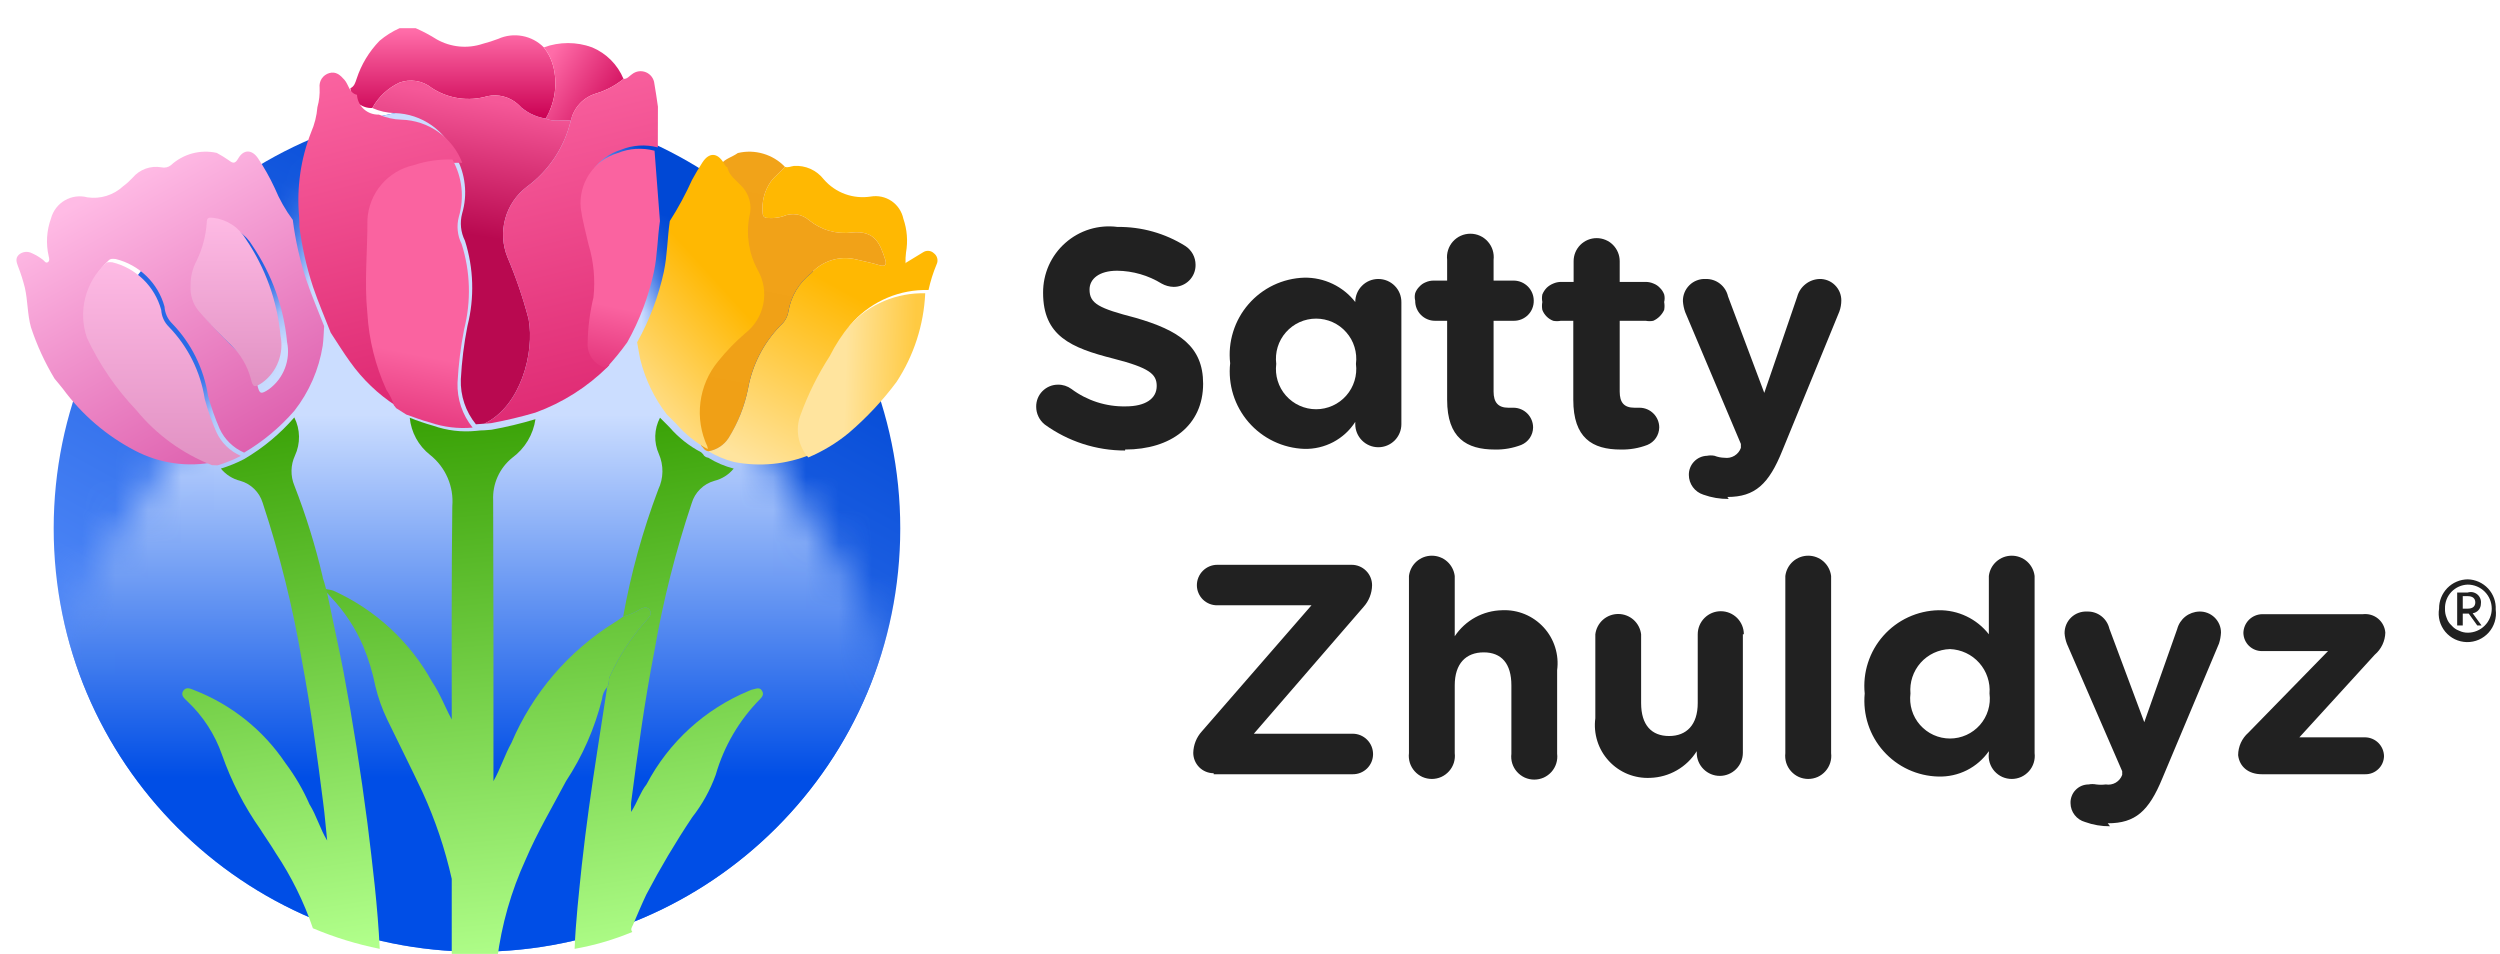 <svg width="76" height="29" viewBox="0 0 76 29" fill="none" xmlns="http://www.w3.org/2000/svg">
<path d="M14.5 28.934C21.607 28.934 27.368 23.173 27.368 16.066C27.368 8.959 21.607 3.197 14.5 3.197C7.393 3.197 1.632 8.959 1.632 16.066C1.632 23.173 7.393 28.934 14.5 28.934Z" fill="url(#paint0_linear_4883_14538)"/>
<mask id="mask0_4883_14538" style="mask-type:alpha" maskUnits="userSpaceOnUse" x="1" y="-7" width="27" height="45">
<path fill-rule="evenodd" clip-rule="evenodd" d="M6.981 -7C7.26 -6.864 7.542 -6.734 7.824 -6.603C8.45 -6.314 9.076 -6.024 9.667 -5.676C9.844 -5.572 10.021 -5.468 10.198 -5.364C11.567 -4.595 12.891 -3.751 14.166 -2.836C14.196 -2.813 14.227 -2.79 14.257 -2.767C14.287 -2.79 14.318 -2.813 14.348 -2.836C15.623 -3.751 16.947 -4.595 18.316 -5.364C18.493 -5.468 18.67 -5.572 18.847 -5.676C19.438 -6.024 20.064 -6.313 20.69 -6.603C20.972 -6.734 21.254 -6.864 21.533 -7H22.234C23.473 -6.274 23.398 -5.421 22.7 -4.533C22.091 -3.759 21.503 -2.967 20.915 -2.176C20.583 -1.729 20.25 -1.283 19.916 -0.839C19.146 0.127 18.626 1.267 18.401 2.481C18.175 3.695 18.252 4.946 18.624 6.123C19.235 7.962 20.162 9.68 21.363 11.201C21.756 11.751 22.159 12.295 22.562 12.84C23.493 14.098 24.423 15.357 25.247 16.681C26.533 18.59 27.263 20.817 27.358 23.116C27.452 25.415 26.906 27.695 25.781 29.702C23.645 33.807 20.068 36.194 15.764 37.616C15.518 37.692 15.254 37.688 15.01 37.604C14.766 37.52 14.556 37.361 14.409 37.149C14.351 37.074 14.3 36.993 14.257 36.909C14.213 36.993 14.162 37.074 14.105 37.149C13.958 37.361 13.748 37.52 13.504 37.604C13.26 37.688 12.996 37.692 12.75 37.616C8.446 36.194 4.869 33.807 2.733 29.702C1.608 27.695 1.062 25.415 1.156 23.116C1.251 20.817 1.981 18.59 3.266 16.681C4.091 15.357 5.021 14.098 5.952 12.84C6.355 12.295 6.757 11.751 7.151 11.201C8.352 9.68 9.279 7.962 9.89 6.123C10.262 4.946 10.339 3.695 10.114 2.481C9.888 1.267 9.368 0.127 8.598 -0.839C8.263 -1.283 7.929 -1.728 7.599 -2.176C7.011 -2.967 6.423 -3.759 5.814 -4.534C5.116 -5.421 5.041 -6.274 6.28 -7H6.981Z" fill="url(#paint1_linear_4883_14538)"/>
</mask>
<g mask="url(#mask0_4883_14538)">
<path d="M14.5 3.197H14.5C7.393 3.197 1.632 8.959 1.632 16.066V16.066C1.632 23.173 7.393 28.934 14.5 28.934H14.5C21.607 28.934 27.368 23.173 27.368 16.066V16.066C27.368 8.959 21.607 3.197 14.5 3.197Z" fill="url(#paint2_linear_4883_14538)"/>
</g>
<path d="M10.652 2.682C10.773 2.626 10.801 2.512 10.84 2.399C10.981 1.964 11.22 1.568 11.538 1.24C11.721 1.085 11.925 0.956 12.145 0.858H12.639C12.86 0.955 13.074 1.068 13.277 1.197C13.488 1.316 13.722 1.39 13.963 1.413C14.204 1.436 14.447 1.408 14.677 1.331C14.835 1.29 14.991 1.24 15.144 1.182C15.374 1.078 15.631 1.047 15.879 1.094C16.127 1.14 16.356 1.261 16.533 1.441C16.663 1.605 16.759 1.793 16.814 1.995C16.885 2.265 16.902 2.546 16.863 2.822C16.825 3.098 16.731 3.364 16.589 3.604C16.264 3.555 15.964 3.399 15.737 3.161C15.613 3.053 15.466 2.975 15.308 2.934C15.149 2.893 14.983 2.889 14.822 2.923C14.538 3.007 14.239 3.029 13.945 2.986C13.652 2.942 13.372 2.836 13.124 2.673C12.988 2.564 12.826 2.491 12.653 2.463C12.481 2.435 12.304 2.452 12.14 2.513C11.792 2.677 11.504 2.946 11.318 3.284C11.15 3.291 10.987 3.231 10.862 3.119C10.738 3.006 10.662 2.85 10.652 2.682Z" fill="url(#paint3_linear_4883_14538)"/>
<path d="M6.543 14.041C5.714 14.213 4.851 14.092 4.102 13.698C3.24 13.249 2.493 12.608 1.917 11.826C1.834 11.719 1.745 11.617 1.659 11.512C1.363 11.02 1.122 10.497 0.942 9.952C0.831 9.556 0.846 9.144 0.756 8.747C0.701 8.527 0.632 8.311 0.55 8.101C0.503 7.975 0.459 7.859 0.568 7.748C0.622 7.699 0.691 7.668 0.764 7.659C0.837 7.651 0.911 7.665 0.976 7.7C1.091 7.752 1.201 7.817 1.301 7.895C1.351 7.927 1.385 8.016 1.456 7.97C1.514 7.933 1.497 7.851 1.481 7.792C1.392 7.41 1.416 7.009 1.551 6.639C1.613 6.408 1.764 6.21 1.972 6.09C2.179 5.97 2.426 5.937 2.657 5.999C2.852 6.028 3.05 6.013 3.238 5.954C3.425 5.896 3.598 5.796 3.742 5.663C3.845 5.587 3.94 5.501 4.027 5.408C4.133 5.281 4.27 5.185 4.425 5.128C4.579 5.072 4.747 5.058 4.909 5.087C4.958 5.098 5.009 5.098 5.058 5.088C5.107 5.077 5.154 5.055 5.193 5.024C5.378 4.854 5.602 4.73 5.845 4.664C6.088 4.599 6.344 4.593 6.589 4.648C6.716 4.716 6.838 4.791 6.956 4.873C7.083 4.972 7.148 4.98 7.241 4.819C7.405 4.535 7.657 4.538 7.843 4.811C8.035 5.099 8.205 5.402 8.351 5.716C8.494 6.06 8.679 6.386 8.901 6.686C8.98 7.308 9.119 7.921 9.314 8.517C9.475 8.989 9.673 9.449 9.854 9.914C9.84 10.114 9.837 10.315 9.81 10.512C9.695 11.234 9.398 11.914 8.948 12.489C8.511 12.992 7.996 13.422 7.421 13.76C7.092 13.617 6.826 13.358 6.676 13.031C6.534 12.706 6.416 12.37 6.324 12.027C6.195 11.202 5.814 10.436 5.234 9.836C5.095 9.699 5.012 9.516 5.001 9.321C4.905 8.97 4.716 8.65 4.455 8.396C4.194 8.141 3.87 7.961 3.516 7.874C3.43 7.87 3.363 7.852 3.296 7.922C2.997 8.204 2.786 8.566 2.688 8.966C2.59 9.365 2.609 9.784 2.743 10.173C3.123 10.982 3.631 11.725 4.247 12.373C4.857 13.116 5.647 13.69 6.543 14.041ZM5.994 8.876C5.972 9.155 6.058 9.432 6.235 9.649C6.556 10.023 6.896 10.38 7.254 10.719C7.525 10.992 7.721 11.33 7.822 11.701C7.888 11.982 7.928 11.998 8.177 11.831C8.396 11.67 8.564 11.45 8.661 11.196C8.759 10.943 8.782 10.667 8.727 10.4C8.629 9.352 8.268 8.346 7.677 7.474C7.574 7.297 7.43 7.145 7.258 7.032C7.087 6.919 6.891 6.847 6.687 6.822C6.539 6.806 6.489 6.814 6.485 6.968C6.458 7.369 6.354 7.761 6.179 8.122C6.054 8.353 5.99 8.613 5.994 8.876Z" fill="url(#paint4_linear_4883_14538)"/>
<g filter="url(#filter0_i_4883_14538)">
<path d="M19.682 18.622C19.216 19.136 18.832 19.719 18.544 20.35C18.484 20.463 18.536 20.585 18.457 20.689C18.367 20.791 18.313 20.919 18.301 21.054C18.079 21.941 17.71 22.783 17.207 23.547C16.79 24.337 16.33 25.11 15.982 25.926C15.54 26.889 15.247 27.914 15.114 28.966C14.654 28.998 14.192 28.995 13.733 28.957V26.517C13.53 25.611 13.233 24.729 12.847 23.885C12.5 23.147 12.126 22.409 11.77 21.671C11.617 21.351 11.497 21.016 11.414 20.672C11.33 20.249 11.205 19.836 11.04 19.439C10.805 18.893 10.476 18.393 10.068 17.962L9.825 17.693C9.851 17.701 10.094 17.736 10.129 17.754C11.404 18.328 12.458 19.3 13.134 20.524C13.377 20.88 13.524 21.288 13.733 21.671C13.733 19.508 13.724 17.345 13.75 15.191C13.775 14.895 13.726 14.597 13.608 14.325C13.49 14.052 13.306 13.813 13.073 13.628C12.899 13.491 12.755 13.321 12.649 13.127C12.543 12.932 12.478 12.719 12.456 12.499C12.689 12.593 12.927 12.674 13.168 12.742C13.586 12.889 14.031 12.943 14.471 12.899C14.555 12.888 14.639 12.882 14.723 12.881C14.793 12.873 14.871 12.873 14.94 12.864C15.392 12.783 15.838 12.675 16.278 12.543C16.244 12.775 16.165 12.998 16.044 13.2C15.923 13.401 15.763 13.576 15.574 13.715C15.382 13.87 15.229 14.067 15.128 14.292C15.027 14.517 14.98 14.763 14.992 15.009C15.001 17.78 15.004 20.55 15.001 23.321V23.547C15.218 23.164 15.34 22.756 15.548 22.383C16.191 20.872 17.282 19.596 18.675 18.726C18.77 18.674 18.848 18.605 18.944 18.544C19.128 18.496 19.304 18.42 19.465 18.318C19.561 18.275 19.665 18.231 19.743 18.335C19.83 18.44 19.76 18.535 19.682 18.622Z" fill="url(#paint5_linear_4883_14538)"/>
</g>
<g filter="url(#filter1_i_4883_14538)">
<path d="M11.544 28.645C10.848 28.505 10.167 28.296 9.512 28.019C9.236 27.212 8.857 26.444 8.383 25.735C8.261 25.527 7.931 25.049 7.923 25.023C7.428 24.322 7.034 23.557 6.75 22.747C6.535 22.13 6.175 21.572 5.699 21.123C5.612 21.037 5.482 20.941 5.569 20.802C5.664 20.663 5.803 20.741 5.916 20.785C7.041 21.224 8.005 21.997 8.678 22.999C8.969 23.386 9.214 23.806 9.408 24.25C9.625 24.597 9.729 24.997 9.946 25.353C9.903 24.971 9.877 24.589 9.825 24.206C9.642 22.773 9.451 21.332 9.182 19.907C8.905 18.27 8.504 16.656 7.983 15.079C7.934 14.921 7.846 14.778 7.728 14.663C7.61 14.547 7.465 14.463 7.306 14.418C7.074 14.361 6.866 14.23 6.715 14.045C6.958 13.971 7.194 13.875 7.419 13.758C7.994 13.421 8.51 12.993 8.947 12.49C9.038 12.67 9.087 12.869 9.09 13.07C9.093 13.272 9.05 13.471 8.965 13.654C8.9 13.795 8.865 13.948 8.862 14.104C8.859 14.259 8.888 14.414 8.947 14.557C9.299 15.459 9.586 16.385 9.807 17.328C9.807 17.345 9.816 17.363 9.816 17.38C9.825 17.415 9.842 17.45 9.851 17.484L9.859 17.51L9.946 17.832C10.12 18.683 10.294 19.447 10.441 20.211C10.728 21.74 10.971 23.286 11.171 24.832C11.327 26.1 11.483 27.368 11.544 28.645Z" fill="url(#paint6_linear_4883_14538)"/>
</g>
<g filter="url(#filter2_i_4883_14538)">
<path d="M23.113 21.045C22.474 21.689 22.008 22.483 21.758 23.355C21.59 23.819 21.35 24.253 21.046 24.641C20.538 25.4 20.072 26.186 19.648 26.994C19.5 27.307 19.369 27.62 19.239 27.924C19.204 27.993 19.161 28.054 19.222 28.132C18.658 28.367 18.07 28.539 17.468 28.645C17.502 27.802 17.598 26.96 17.685 26.117C17.815 24.936 17.98 23.772 18.162 22.6C18.258 21.966 18.362 21.323 18.458 20.689C18.536 20.585 18.484 20.463 18.544 20.35C18.832 19.719 19.216 19.136 19.682 18.622C19.76 18.535 19.83 18.44 19.743 18.335C19.665 18.231 19.561 18.275 19.465 18.318C19.304 18.419 19.128 18.496 18.944 18.544C19.181 17.226 19.539 15.932 20.012 14.679C20.092 14.511 20.135 14.328 20.138 14.142C20.141 13.957 20.104 13.772 20.03 13.602C19.952 13.428 19.914 13.238 19.92 13.046C19.926 12.855 19.976 12.668 20.064 12.499L20.351 12.786C20.622 13.099 20.948 13.358 21.315 13.55C21.333 13.572 21.354 13.593 21.376 13.611C21.389 13.639 21.41 13.664 21.437 13.68C21.465 13.699 21.498 13.711 21.532 13.715C21.771 13.864 22.032 13.975 22.305 14.045C22.154 14.23 21.947 14.361 21.715 14.418C21.552 14.464 21.404 14.55 21.284 14.669C21.164 14.787 21.076 14.934 21.028 15.096C20.536 16.568 20.156 18.074 19.891 19.603C19.595 21.123 19.387 22.661 19.187 24.189C19.178 24.267 19.187 24.346 19.187 24.484C19.378 24.18 19.465 23.885 19.656 23.642C20.329 22.361 21.429 21.356 22.765 20.802C22.815 20.777 22.867 20.759 22.922 20.75C23.009 20.724 23.113 20.698 23.165 20.802C23.226 20.889 23.182 20.976 23.113 21.045Z" fill="url(#paint7_linear_4883_14538)"/>
</g>
<path d="M22.307 14.043C22.035 13.971 21.774 13.862 21.532 13.718C21.658 13.699 21.778 13.652 21.885 13.582C21.992 13.512 22.083 13.42 22.151 13.312C22.434 12.853 22.634 12.347 22.739 11.818C22.869 11.095 23.21 10.428 23.72 9.9C23.855 9.786 23.944 9.627 23.97 9.452C24.049 8.999 24.294 8.591 24.657 8.308C24.825 8.121 25.041 7.983 25.282 7.909C25.523 7.834 25.779 7.826 26.023 7.886C26.262 7.945 26.504 7.99 26.738 8.063C26.937 8.124 26.951 8.017 26.909 7.887C26.757 7.42 26.607 7.001 25.901 7.067C25.67 7.098 25.435 7.08 25.211 7.016C24.987 6.953 24.779 6.843 24.599 6.696C24.491 6.601 24.358 6.54 24.216 6.519C24.075 6.498 23.93 6.519 23.8 6.577C23.651 6.623 23.495 6.639 23.34 6.626C23.24 6.628 23.192 6.585 23.186 6.481C23.149 6.142 23.237 5.802 23.432 5.522C23.557 5.349 23.729 5.232 23.862 5.072C23.956 5.105 24.041 5.057 24.131 5.045C24.305 5.032 24.479 5.063 24.639 5.134C24.798 5.206 24.937 5.316 25.044 5.454C25.218 5.655 25.44 5.808 25.689 5.899C25.939 5.99 26.207 6.016 26.47 5.975C26.69 5.937 26.917 5.986 27.102 6.111C27.287 6.237 27.416 6.43 27.462 6.649C27.576 6.979 27.604 7.332 27.543 7.676C27.529 7.784 27.524 7.893 27.528 8.002L27.51 8.02L27.525 7.997C27.703 7.889 27.88 7.78 28.058 7.672C28.108 7.638 28.167 7.622 28.227 7.626C28.287 7.63 28.344 7.655 28.387 7.696C28.439 7.734 28.477 7.789 28.492 7.851C28.508 7.914 28.501 7.98 28.472 8.038C28.367 8.289 28.285 8.55 28.227 8.816C27.802 8.805 27.379 8.883 26.987 9.047C26.595 9.21 26.241 9.455 25.95 9.765C25.706 10.06 25.496 10.382 25.325 10.724C24.964 11.283 24.666 11.881 24.439 12.506C24.354 12.723 24.331 12.959 24.372 13.189C24.414 13.418 24.517 13.632 24.672 13.806C23.924 14.118 23.101 14.2 22.307 14.043Z" fill="url(#paint8_linear_4883_14538)"/>
<path d="M23.862 5.072C23.73 5.232 23.557 5.349 23.432 5.522C23.237 5.802 23.15 6.142 23.186 6.481C23.192 6.585 23.24 6.628 23.341 6.626C23.495 6.639 23.651 6.623 23.8 6.577C23.931 6.519 24.075 6.498 24.217 6.519C24.358 6.54 24.491 6.601 24.599 6.696C24.779 6.843 24.988 6.953 25.212 7.016C25.436 7.08 25.671 7.098 25.902 7.067C26.608 7.001 26.757 7.42 26.909 7.887C26.951 8.017 26.938 8.124 26.738 8.063C26.504 7.99 26.262 7.945 26.024 7.886C25.779 7.826 25.523 7.834 25.282 7.909C25.042 7.983 24.826 8.121 24.657 8.308C24.294 8.591 24.049 8.999 23.97 9.452C23.944 9.627 23.856 9.786 23.721 9.9C23.21 10.428 22.869 11.095 22.74 11.818C22.634 12.347 22.435 12.853 22.152 13.312C22.083 13.42 21.992 13.512 21.886 13.582C21.779 13.652 21.658 13.699 21.532 13.719C21.499 13.714 21.468 13.701 21.44 13.683C21.412 13.664 21.389 13.639 21.372 13.61L21.314 13.55L21.315 13.553C21.315 13.525 21.311 13.498 21.304 13.472C21.108 13.053 21.035 12.587 21.093 12.128C21.151 11.669 21.339 11.236 21.634 10.88C21.88 10.574 22.153 10.291 22.451 10.035C22.736 9.815 22.932 9.499 23.003 9.147C23.074 8.794 23.016 8.427 22.839 8.114C22.565 7.614 22.474 7.035 22.582 6.475C22.628 6.308 22.627 6.132 22.581 5.966C22.534 5.799 22.442 5.649 22.316 5.53C22.167 5.367 21.96 5.233 21.914 4.989C22.049 4.82 22.264 4.773 22.43 4.652C22.685 4.591 22.951 4.598 23.202 4.672C23.453 4.745 23.681 4.883 23.862 5.072Z" fill="url(#paint9_linear_4883_14538)"/>
<g filter="url(#filter3_d_4883_14538)">
<path d="M24.672 13.806C24.517 13.632 24.414 13.418 24.373 13.189C24.332 12.959 24.355 12.723 24.439 12.506C24.667 11.881 24.964 11.283 25.325 10.724C25.497 10.381 25.707 10.06 25.951 9.765C26.242 9.455 26.595 9.21 26.987 9.047C27.38 8.883 27.802 8.805 28.227 8.816C28.183 9.776 27.882 10.707 27.355 11.51C26.931 12.079 26.444 12.599 25.905 13.06C25.532 13.368 25.117 13.619 24.672 13.806Z" fill="url(#paint10_linear_4883_14538)"/>
</g>
<path d="M18.955 2.399C18.71 2.597 18.43 2.747 18.129 2.84C17.937 2.896 17.764 3.002 17.627 3.147C17.491 3.293 17.396 3.473 17.353 3.668C17.1 3.631 16.836 3.721 16.59 3.604C16.732 3.364 16.825 3.098 16.864 2.822C16.902 2.546 16.886 2.265 16.814 1.995C16.759 1.793 16.664 1.604 16.534 1.44C17.007 1.266 17.527 1.266 18 1.44C18.432 1.621 18.776 1.966 18.955 2.399Z" fill="url(#paint11_linear_4883_14538)"/>
<path d="M16.59 3.604C16.836 3.721 17.1 3.631 17.352 3.668C17.159 4.476 16.685 5.189 16.015 5.68C15.696 5.922 15.466 6.262 15.359 6.648C15.252 7.033 15.276 7.444 15.425 7.815C15.686 8.428 15.902 9.059 16.07 9.703C16.258 10.721 15.827 12.352 14.723 12.879L14.468 12.899C14.155 12.513 13.992 12.027 14.009 11.531C14.038 10.986 14.105 10.443 14.211 9.907C14.427 9.054 14.401 8.158 14.135 7.319C14.006 7.063 13.975 6.768 14.049 6.49C14.134 6.202 14.161 5.9 14.127 5.601C14.094 5.302 14.001 5.013 13.854 4.75C13.71 4.373 13.457 4.047 13.128 3.813C12.798 3.58 12.407 3.449 12.003 3.438C11.767 3.432 11.534 3.38 11.319 3.284C11.505 2.946 11.793 2.677 12.141 2.513C12.305 2.452 12.482 2.435 12.654 2.463C12.826 2.491 12.988 2.564 13.124 2.673C13.372 2.836 13.653 2.942 13.946 2.986C14.239 3.029 14.539 3.007 14.823 2.923C14.983 2.889 15.149 2.893 15.308 2.934C15.467 2.975 15.614 3.053 15.738 3.161C15.964 3.399 16.264 3.555 16.59 3.604Z" fill="url(#paint12_linear_4883_14538)"/>
<g filter="url(#filter4_d_4883_14538)">
<path d="M7.422 13.76C7.195 13.878 6.957 13.974 6.712 14.047L6.543 14.041C5.648 13.69 4.857 13.116 4.248 12.373C3.631 11.725 3.123 10.982 2.744 10.173C2.609 9.784 2.59 9.365 2.688 8.966C2.786 8.567 2.997 8.204 3.296 7.922C3.363 7.852 3.43 7.87 3.516 7.874C3.87 7.961 4.194 8.141 4.456 8.396C4.717 8.65 4.905 8.97 5.001 9.322C5.012 9.516 5.095 9.699 5.234 9.836C5.815 10.436 6.196 11.202 6.324 12.027C6.416 12.37 6.534 12.706 6.676 13.031C6.826 13.358 7.092 13.617 7.422 13.76Z" fill="url(#paint13_linear_4883_14538)"/>
</g>
<g filter="url(#filter5_d_4883_14538)">
<path d="M5.994 8.876C5.99 8.613 6.054 8.353 6.179 8.122C6.354 7.761 6.458 7.369 6.485 6.968C6.489 6.814 6.539 6.806 6.687 6.822C6.891 6.847 7.087 6.919 7.258 7.032C7.43 7.145 7.573 7.297 7.677 7.474C8.268 8.346 8.629 9.352 8.727 10.4C8.781 10.667 8.759 10.943 8.661 11.196C8.564 11.45 8.396 11.67 8.177 11.831C7.928 11.998 7.888 11.981 7.822 11.701C7.72 11.33 7.525 10.992 7.254 10.718C6.896 10.38 6.556 10.023 6.235 9.649C6.058 9.432 5.972 9.155 5.994 8.876Z" fill="url(#paint14_linear_4883_14538)"/>
</g>
<g filter="url(#filter6_d_4883_14538)">
<path d="M20.067 12.495C19.685 11.996 19.411 11.424 19.261 10.814C19.227 10.645 19.199 10.475 19.169 10.305C19.544 9.636 19.817 8.915 19.98 8.165C20.088 7.654 20.087 7.133 20.162 6.62C20.417 6.221 20.643 5.803 20.837 5.371C20.938 5.187 21.043 5.005 21.159 4.83C21.358 4.53 21.605 4.537 21.795 4.845C21.829 4.899 21.85 4.96 21.913 4.989C21.96 5.233 22.166 5.367 22.316 5.53C22.442 5.649 22.533 5.799 22.58 5.966C22.627 6.132 22.628 6.308 22.582 6.475C22.474 7.035 22.564 7.614 22.838 8.114C23.016 8.427 23.074 8.794 23.003 9.147C22.932 9.499 22.736 9.815 22.451 10.035C22.153 10.291 21.88 10.574 21.634 10.88C21.339 11.236 21.151 11.669 21.093 12.128C21.034 12.587 21.108 13.053 21.304 13.472C21.311 13.498 21.315 13.525 21.315 13.553C20.95 13.356 20.625 13.095 20.354 12.781C20.256 12.687 20.162 12.591 20.067 12.495Z" fill="url(#paint15_linear_4883_14538)"/>
</g>
<path d="M27.524 7.997L27.51 8.018L27.527 8.001L27.524 7.997Z" fill="#FEFEFE"/>
<path d="M12.086 12.232L12.142 12.306C12.112 12.289 12.081 12.274 12.086 12.232Z" fill="#FE4155"/>
<path d="M16.274 12.544C15.834 12.673 15.387 12.78 14.936 12.863C14.866 12.875 14.794 12.874 14.723 12.879C15.827 12.352 16.258 10.721 16.07 9.703C15.901 9.059 15.686 8.428 15.425 7.815C15.275 7.444 15.252 7.033 15.359 6.648C15.465 6.262 15.696 5.922 16.015 5.68C16.685 5.189 17.159 4.476 17.352 3.668C17.395 3.473 17.49 3.293 17.627 3.148C17.764 3.002 17.937 2.896 18.129 2.841C18.43 2.747 18.71 2.597 18.955 2.399C19.07 2.405 19.13 2.31 19.212 2.257C19.271 2.21 19.342 2.179 19.417 2.168C19.492 2.158 19.568 2.168 19.638 2.197C19.708 2.227 19.768 2.274 19.813 2.335C19.858 2.396 19.886 2.468 19.893 2.544C19.936 2.776 19.965 3.01 20.001 3.244C20 3.657 19.999 4.07 19.998 4.482C19.626 4.383 19.231 4.408 18.874 4.554C18.521 4.661 18.217 4.888 18.013 5.195C17.809 5.503 17.718 5.871 17.756 6.238C17.806 6.606 17.91 6.966 17.991 7.329C18.149 7.851 18.201 8.4 18.141 8.942C18.033 9.393 17.974 9.854 17.964 10.317C17.952 10.492 18.003 10.665 18.106 10.806C18.21 10.947 18.36 11.046 18.53 11.087C18.512 11.107 18.496 11.129 18.477 11.149C17.852 11.768 17.101 12.244 16.274 12.544Z" fill="url(#paint16_linear_4883_14538)"/>
<g filter="url(#filter7_d_4883_14538)">
<path d="M20.162 6.62C20.086 7.133 20.087 7.654 19.979 8.165C19.817 8.915 19.544 9.636 19.169 10.305C18.973 10.579 18.759 10.84 18.53 11.087C18.36 11.046 18.209 10.947 18.106 10.806C18.002 10.665 17.952 10.492 17.964 10.317C17.973 9.854 18.032 9.393 18.141 8.942C18.2 8.4 18.149 7.851 17.99 7.329C17.909 6.966 17.806 6.606 17.756 6.238C17.718 5.871 17.808 5.502 18.012 5.195C18.216 4.888 18.521 4.661 18.874 4.554C19.231 4.408 19.625 4.383 19.998 4.482C20.052 5.195 20.107 5.907 20.162 6.62Z" fill="url(#paint17_linear_4883_14538)"/>
</g>
<g filter="url(#filter8_d_4883_14538)">
<path d="M9.854 9.914C9.672 9.449 9.475 8.989 9.314 8.517C9.119 7.921 8.98 7.308 8.901 6.686C8.899 6.586 8.903 6.485 8.893 6.386C8.815 5.514 8.939 4.636 9.258 3.821C9.363 3.58 9.428 3.322 9.449 3.059C9.503 2.866 9.526 2.665 9.516 2.464C9.505 2.367 9.528 2.27 9.581 2.189C9.635 2.108 9.715 2.049 9.809 2.022C10.014 1.964 10.142 2.08 10.273 2.229C10.403 2.377 10.413 2.628 10.652 2.682C10.662 2.849 10.738 3.006 10.862 3.119C10.987 3.231 11.151 3.29 11.318 3.284C11.534 3.38 11.767 3.432 12.003 3.438C12.406 3.449 12.798 3.58 13.127 3.813C13.457 4.047 13.71 4.373 13.853 4.75C13.452 4.737 13.052 4.795 12.671 4.922C12.289 5.007 11.945 5.215 11.693 5.513C11.44 5.812 11.291 6.185 11.27 6.576C11.274 7.521 11.172 8.467 11.267 9.413C11.314 10.222 11.511 11.016 11.847 11.753C11.951 11.902 12.03 12.066 12.081 12.239C11.978 12.257 11.912 12.184 11.837 12.136C11.292 11.783 10.819 11.33 10.443 10.8C10.235 10.513 10.049 10.21 9.854 9.914Z" fill="url(#paint18_linear_4883_14538)"/>
</g>
<g filter="url(#filter9_d_4883_14538)">
<path d="M12.452 12.503C12.349 12.438 12.246 12.372 12.142 12.307L12.085 12.232L12.081 12.239C12.03 12.066 11.951 11.902 11.847 11.753C11.511 11.016 11.314 10.222 11.267 9.413C11.172 8.467 11.274 7.521 11.27 6.576C11.291 6.185 11.439 5.812 11.692 5.513C11.945 5.215 12.289 5.007 12.671 4.922C13.052 4.795 13.452 4.737 13.853 4.75C14 5.013 14.093 5.302 14.127 5.601C14.16 5.899 14.134 6.202 14.049 6.49C13.975 6.768 14.005 7.062 14.134 7.319C14.4 8.158 14.427 9.054 14.21 9.907C14.105 10.443 14.038 10.985 14.009 11.531C13.992 12.027 14.155 12.513 14.468 12.899C14.029 12.939 13.586 12.885 13.169 12.742C12.926 12.68 12.691 12.584 12.452 12.503Z" fill="url(#paint19_linear_4883_14538)"/>
</g>
<path fill-rule="evenodd" clip-rule="evenodd" d="M68.76 23.537H71.903C71.977 23.538 72.05 23.525 72.118 23.498C72.187 23.471 72.249 23.43 72.302 23.379C72.356 23.328 72.398 23.267 72.427 23.2C72.457 23.132 72.472 23.059 72.474 22.986C72.471 22.835 72.41 22.692 72.304 22.585C72.197 22.479 72.054 22.418 71.903 22.415H69.901L72.193 19.903C72.291 19.82 72.37 19.717 72.425 19.601C72.48 19.486 72.51 19.36 72.514 19.232C72.508 19.15 72.485 19.07 72.447 18.997C72.409 18.923 72.357 18.859 72.293 18.806C72.229 18.754 72.156 18.715 72.077 18.692C71.998 18.669 71.915 18.662 71.833 18.671H68.77C68.619 18.674 68.476 18.735 68.369 18.841C68.263 18.948 68.202 19.091 68.199 19.242C68.201 19.316 68.216 19.388 68.246 19.456C68.275 19.523 68.317 19.584 68.37 19.635C68.423 19.686 68.486 19.727 68.555 19.754C68.623 19.781 68.696 19.794 68.77 19.793H70.772L68.349 22.275C68.252 22.36 68.175 22.465 68.121 22.582C68.068 22.7 68.04 22.827 68.039 22.956C68.079 23.306 68.349 23.537 68.76 23.537ZM64.075 25.028C64.916 25.028 65.326 24.658 65.737 23.657L67.458 19.562C67.492 19.455 67.512 19.344 67.518 19.232C67.519 19.146 67.501 19.061 67.468 18.982C67.434 18.903 67.385 18.831 67.324 18.772C67.262 18.712 67.189 18.665 67.109 18.634C67.029 18.603 66.944 18.588 66.858 18.591C66.704 18.595 66.555 18.649 66.434 18.744C66.313 18.84 66.226 18.973 66.187 19.122L65.186 21.955L64.125 19.112C64.09 18.961 64.005 18.827 63.882 18.732C63.76 18.637 63.609 18.587 63.454 18.591C63.364 18.586 63.275 18.599 63.19 18.63C63.106 18.66 63.029 18.708 62.964 18.77C62.899 18.832 62.848 18.907 62.813 18.99C62.779 19.073 62.762 19.162 62.763 19.252C62.771 19.361 62.795 19.469 62.834 19.572L64.515 23.446V23.556C64.479 23.656 64.409 23.739 64.318 23.793C64.226 23.846 64.119 23.865 64.015 23.847C63.918 23.86 63.821 23.86 63.724 23.847C63.648 23.832 63.57 23.832 63.494 23.847C63.42 23.847 63.347 23.862 63.279 23.89C63.211 23.919 63.149 23.962 63.098 24.015C63.046 24.068 63.006 24.131 62.98 24.201C62.953 24.27 62.941 24.343 62.944 24.417C62.945 24.547 62.989 24.673 63.069 24.776C63.148 24.879 63.259 24.953 63.384 24.988C63.628 25.077 63.886 25.121 64.145 25.118L64.075 25.028ZM61.852 17.51C61.832 17.34 61.75 17.183 61.622 17.069C61.493 16.956 61.328 16.893 61.157 16.893C60.985 16.893 60.82 16.956 60.692 17.069C60.563 17.183 60.481 17.34 60.461 17.51V19.282C60.28 19.05 60.047 18.863 59.781 18.736C59.515 18.609 59.224 18.546 58.929 18.551C58.612 18.558 58.299 18.63 58.01 18.764C57.722 18.897 57.465 19.089 57.254 19.327C57.043 19.565 56.884 19.844 56.787 20.146C56.689 20.448 56.655 20.768 56.687 21.084C56.657 21.399 56.692 21.717 56.79 22.019C56.888 22.32 57.047 22.598 57.258 22.834C57.468 23.071 57.725 23.262 58.013 23.395C58.301 23.528 58.613 23.6 58.929 23.607C59.228 23.615 59.525 23.55 59.793 23.415C60.06 23.28 60.29 23.081 60.461 22.836V22.896C60.449 22.994 60.458 23.094 60.488 23.189C60.517 23.283 60.567 23.37 60.632 23.444C60.698 23.518 60.779 23.578 60.869 23.619C60.96 23.659 61.058 23.68 61.157 23.68C61.256 23.68 61.354 23.659 61.444 23.619C61.534 23.578 61.615 23.518 61.681 23.444C61.747 23.37 61.796 23.283 61.825 23.189C61.855 23.094 61.864 22.994 61.852 22.896V17.51ZM59.28 19.732C59.449 19.739 59.614 19.779 59.767 19.851C59.92 19.923 60.057 20.025 60.169 20.152C60.281 20.278 60.367 20.425 60.42 20.586C60.474 20.746 60.495 20.915 60.481 21.084C60.503 21.255 60.489 21.428 60.438 21.593C60.388 21.758 60.303 21.91 60.19 22.039C60.076 22.168 59.936 22.272 59.779 22.343C59.622 22.414 59.452 22.451 59.28 22.451C59.108 22.451 58.937 22.414 58.78 22.343C58.623 22.272 58.484 22.168 58.37 22.039C58.256 21.91 58.171 21.758 58.121 21.593C58.071 21.428 58.056 21.255 58.078 21.084C58.063 20.915 58.083 20.745 58.136 20.584C58.189 20.423 58.275 20.275 58.387 20.148C58.499 20.022 58.637 19.92 58.79 19.848C58.944 19.777 59.11 19.737 59.28 19.732ZM54.274 22.896C54.263 22.994 54.272 23.094 54.301 23.189C54.331 23.283 54.38 23.37 54.446 23.444C54.512 23.518 54.592 23.578 54.683 23.619C54.773 23.659 54.871 23.68 54.97 23.68C55.069 23.68 55.167 23.659 55.258 23.619C55.348 23.578 55.429 23.518 55.494 23.444C55.56 23.37 55.609 23.283 55.639 23.189C55.669 23.094 55.678 22.994 55.666 22.896V17.51C55.645 17.34 55.563 17.183 55.435 17.069C55.307 16.956 55.142 16.893 54.97 16.893C54.799 16.893 54.633 16.956 54.505 17.069C54.377 17.183 54.295 17.34 54.274 17.51V22.896ZM53.013 19.282C53.013 19.096 52.939 18.918 52.808 18.786C52.676 18.655 52.498 18.581 52.312 18.581C52.126 18.581 51.948 18.655 51.817 18.786C51.685 18.918 51.611 19.096 51.611 19.282V21.374C51.611 22.035 51.271 22.375 50.741 22.375C50.21 22.375 49.89 22.045 49.89 21.374V19.282C49.869 19.112 49.787 18.955 49.659 18.841C49.531 18.728 49.365 18.665 49.194 18.665C49.023 18.665 48.857 18.728 48.729 18.841C48.601 18.955 48.519 19.112 48.498 19.282V21.835C48.467 22.068 48.488 22.305 48.559 22.53C48.629 22.754 48.749 22.96 48.909 23.133C49.068 23.306 49.264 23.442 49.482 23.531C49.7 23.619 49.935 23.659 50.17 23.647C50.454 23.637 50.731 23.559 50.977 23.417C51.223 23.276 51.431 23.076 51.581 22.836V22.886C51.581 23.072 51.655 23.25 51.787 23.381C51.918 23.513 52.096 23.587 52.282 23.587C52.468 23.587 52.646 23.513 52.778 23.381C52.909 23.25 52.983 23.072 52.983 22.886V19.282H53.013ZM42.832 22.896C42.82 22.994 42.83 23.094 42.859 23.189C42.889 23.283 42.938 23.37 43.004 23.444C43.069 23.518 43.15 23.578 43.24 23.619C43.331 23.659 43.429 23.68 43.528 23.68C43.627 23.68 43.725 23.659 43.815 23.619C43.906 23.578 43.986 23.518 44.052 23.444C44.118 23.37 44.167 23.283 44.197 23.189C44.226 23.094 44.236 22.994 44.224 22.896V20.834C44.224 20.173 44.564 19.832 45.105 19.832C45.645 19.832 45.946 20.173 45.946 20.834V22.916C45.934 23.014 45.943 23.114 45.972 23.209C46.002 23.303 46.051 23.39 46.117 23.464C46.183 23.538 46.264 23.598 46.354 23.639C46.444 23.679 46.542 23.7 46.641 23.7C46.74 23.7 46.838 23.679 46.929 23.639C47.019 23.598 47.1 23.538 47.166 23.464C47.231 23.39 47.281 23.303 47.31 23.209C47.34 23.114 47.349 23.014 47.337 22.916V20.373C47.368 20.139 47.347 19.902 47.276 19.677C47.206 19.452 47.086 19.245 46.927 19.072C46.767 18.898 46.572 18.761 46.354 18.671C46.136 18.581 45.901 18.54 45.665 18.551C45.379 18.557 45.098 18.631 44.847 18.769C44.596 18.907 44.382 19.104 44.224 19.342V17.51C44.203 17.34 44.121 17.183 43.993 17.069C43.865 16.956 43.699 16.893 43.528 16.893C43.356 16.893 43.191 16.956 43.063 17.069C42.935 17.183 42.853 17.34 42.832 17.51V22.896ZM36.896 23.537H41.12C41.201 23.538 41.282 23.523 41.357 23.493C41.432 23.463 41.501 23.418 41.559 23.361C41.616 23.304 41.662 23.237 41.694 23.162C41.725 23.087 41.741 23.007 41.741 22.926C41.741 22.844 41.725 22.764 41.694 22.688C41.663 22.613 41.617 22.545 41.559 22.487C41.502 22.429 41.433 22.384 41.358 22.352C41.283 22.321 41.202 22.305 41.12 22.305H38.117L41.451 18.451C41.615 18.27 41.708 18.035 41.711 17.79C41.711 17.626 41.646 17.468 41.529 17.352C41.413 17.235 41.255 17.17 41.09 17.17H37.006C36.841 17.17 36.684 17.235 36.567 17.352C36.451 17.468 36.385 17.626 36.385 17.79C36.385 17.871 36.401 17.952 36.433 18.026C36.464 18.101 36.51 18.169 36.568 18.226C36.626 18.282 36.694 18.327 36.769 18.357C36.844 18.387 36.925 18.402 37.006 18.401H39.869L36.535 22.235C36.373 22.413 36.281 22.645 36.275 22.886C36.275 23.05 36.341 23.208 36.457 23.325C36.573 23.441 36.731 23.506 36.896 23.506V23.537Z" fill="#212121"/>
<path fill-rule="evenodd" clip-rule="evenodd" d="M75.019 17.612C74.903 17.613 74.789 17.637 74.682 17.683C74.576 17.728 74.479 17.794 74.398 17.877C74.318 17.96 74.254 18.058 74.211 18.165C74.168 18.273 74.146 18.387 74.148 18.503C74.127 18.627 74.133 18.753 74.165 18.875C74.198 18.996 74.256 19.108 74.336 19.205C74.416 19.301 74.516 19.38 74.629 19.434C74.742 19.488 74.866 19.517 74.991 19.52C75.117 19.522 75.241 19.497 75.356 19.447C75.471 19.396 75.573 19.322 75.657 19.228C75.74 19.134 75.802 19.024 75.839 18.904C75.876 18.784 75.886 18.657 75.87 18.533C75.876 18.416 75.859 18.299 75.82 18.189C75.78 18.079 75.719 17.978 75.64 17.892C75.56 17.806 75.464 17.737 75.358 17.689C75.251 17.641 75.136 17.614 75.019 17.612ZM75.019 17.772C75.212 17.772 75.398 17.849 75.535 17.986C75.672 18.123 75.749 18.309 75.749 18.503C75.749 18.697 75.672 18.883 75.535 19.02C75.398 19.157 75.212 19.234 75.019 19.234C74.928 19.234 74.839 19.214 74.758 19.174C74.668 19.142 74.589 19.087 74.528 19.014C74.458 18.952 74.406 18.872 74.378 18.783C74.341 18.695 74.324 18.599 74.328 18.503C74.325 18.41 74.341 18.317 74.374 18.229C74.407 18.142 74.458 18.062 74.522 17.994C74.586 17.927 74.663 17.872 74.748 17.834C74.833 17.796 74.925 17.775 75.019 17.772ZM75.019 18.012H74.698V19.014H74.868V18.653H75.049L75.309 19.014H75.439L75.169 18.643C75.239 18.633 75.302 18.599 75.349 18.545C75.395 18.492 75.42 18.423 75.419 18.353C75.427 18.301 75.421 18.248 75.402 18.199C75.384 18.15 75.353 18.106 75.313 18.072C75.273 18.038 75.225 18.015 75.173 18.004C75.122 17.994 75.069 17.997 75.019 18.012ZM75.019 18.123C75.169 18.123 75.249 18.193 75.249 18.313C75.249 18.433 75.169 18.503 75.019 18.503H74.868V18.123H75.019Z" fill="#212121"/>
<path fill-rule="evenodd" clip-rule="evenodd" d="M34.203 13.666C35.594 13.666 36.575 12.935 36.575 11.664C36.575 10.523 35.835 10.042 34.523 9.662C33.402 9.371 33.122 9.231 33.122 8.801C33.122 8.48 33.412 8.23 33.963 8.23C34.44 8.236 34.907 8.371 35.314 8.621C35.424 8.683 35.548 8.717 35.675 8.721C35.763 8.722 35.851 8.706 35.933 8.672C36.015 8.639 36.089 8.59 36.152 8.527C36.214 8.465 36.264 8.39 36.297 8.308C36.33 8.226 36.347 8.138 36.345 8.05C36.345 7.937 36.317 7.825 36.263 7.725C36.208 7.626 36.13 7.541 36.035 7.479C35.418 7.092 34.702 6.89 33.973 6.899C33.689 6.861 33.4 6.886 33.126 6.969C32.853 7.053 32.6 7.195 32.386 7.385C32.171 7.574 32 7.808 31.883 8.069C31.767 8.331 31.708 8.615 31.71 8.901C31.71 10.212 32.551 10.573 33.853 10.903C34.944 11.183 35.164 11.373 35.164 11.734C35.164 12.124 34.814 12.354 34.223 12.354C33.629 12.367 33.047 12.18 32.571 11.824C32.452 11.737 32.308 11.691 32.161 11.694C32.073 11.694 31.986 11.711 31.906 11.745C31.825 11.779 31.752 11.829 31.69 11.891C31.628 11.953 31.58 12.027 31.547 12.109C31.515 12.19 31.499 12.277 31.5 12.364C31.5 12.468 31.523 12.571 31.569 12.665C31.613 12.758 31.679 12.84 31.76 12.905C32.471 13.42 33.326 13.697 34.203 13.696V13.666Z" fill="#212121"/>
<path fill-rule="evenodd" clip-rule="evenodd" d="M47.838 9.752H47.447C47.371 9.767 47.293 9.767 47.217 9.752C47.142 9.723 47.073 9.679 47.017 9.622C46.96 9.565 46.915 9.497 46.887 9.421C46.872 9.342 46.872 9.261 46.887 9.181C46.872 9.105 46.872 9.027 46.887 8.951C46.918 8.877 46.962 8.809 47.017 8.751C47.075 8.695 47.143 8.651 47.217 8.621C47.29 8.589 47.368 8.572 47.447 8.57H47.838V7.94C47.838 7.754 47.911 7.576 48.043 7.444C48.174 7.313 48.353 7.239 48.538 7.239C48.724 7.239 48.903 7.313 49.034 7.444C49.165 7.576 49.239 7.754 49.239 7.94V8.57H50.04C50.119 8.572 50.198 8.589 50.27 8.621C50.343 8.649 50.408 8.693 50.461 8.751C50.519 8.807 50.563 8.875 50.591 8.951C50.61 9.026 50.61 9.106 50.591 9.181C50.605 9.261 50.605 9.342 50.591 9.421C50.557 9.496 50.509 9.564 50.45 9.622C50.395 9.676 50.331 9.72 50.26 9.752C50.184 9.767 50.106 9.767 50.03 9.752H49.239V11.904C49.239 12.234 49.369 12.395 49.69 12.395H49.85C50.007 12.397 50.158 12.462 50.268 12.574C50.379 12.686 50.441 12.838 50.441 12.995C50.439 13.109 50.404 13.22 50.34 13.315C50.276 13.409 50.186 13.482 50.08 13.526C49.822 13.625 49.546 13.672 49.269 13.666C48.408 13.666 47.828 13.316 47.828 12.154V9.752H47.838Z" fill="#212121"/>
<path fill-rule="evenodd" clip-rule="evenodd" d="M52.512 15.108C53.353 15.108 53.774 14.717 54.184 13.696L55.916 9.472C55.956 9.363 55.976 9.247 55.976 9.131C55.976 9.045 55.959 8.96 55.926 8.88C55.892 8.8 55.843 8.728 55.782 8.668C55.721 8.607 55.648 8.559 55.568 8.527C55.487 8.495 55.402 8.479 55.315 8.481C55.159 8.486 55.008 8.541 54.886 8.639C54.763 8.736 54.675 8.87 54.635 9.021L53.634 11.944L52.532 9.011C52.498 8.858 52.411 8.721 52.287 8.624C52.163 8.527 52.009 8.477 51.852 8.481C51.761 8.476 51.67 8.491 51.585 8.524C51.5 8.556 51.422 8.606 51.358 8.67C51.293 8.734 51.242 8.811 51.208 8.895C51.174 8.98 51.158 9.07 51.161 9.161C51.169 9.274 51.192 9.385 51.231 9.492L52.923 13.496V13.616C52.887 13.716 52.818 13.801 52.726 13.856C52.635 13.91 52.528 13.932 52.422 13.916C52.319 13.914 52.218 13.893 52.122 13.856C52.046 13.841 51.968 13.841 51.892 13.856C51.742 13.861 51.601 13.925 51.498 14.034C51.395 14.143 51.339 14.287 51.341 14.437C51.341 14.571 51.384 14.701 51.463 14.809C51.542 14.917 51.654 14.997 51.782 15.038C52.029 15.127 52.29 15.171 52.553 15.168L52.512 15.108Z" fill="#212121"/>
<path fill-rule="evenodd" clip-rule="evenodd" d="M44.043 9.752H43.623C43.543 9.752 43.464 9.736 43.391 9.705C43.317 9.674 43.251 9.629 43.195 9.572C43.139 9.515 43.095 9.448 43.065 9.374C43.035 9.3 43.021 9.221 43.022 9.141C43.003 9.066 43.003 8.986 43.022 8.911C43.05 8.835 43.094 8.767 43.152 8.711C43.205 8.653 43.27 8.608 43.343 8.58C43.415 8.548 43.493 8.531 43.573 8.53H43.993V7.9C43.981 7.8 43.991 7.699 44.021 7.603C44.051 7.507 44.101 7.419 44.167 7.344C44.234 7.269 44.316 7.208 44.408 7.167C44.499 7.126 44.599 7.105 44.699 7.105C44.8 7.105 44.899 7.126 44.99 7.167C45.082 7.208 45.164 7.269 45.23 7.344C45.297 7.419 45.347 7.507 45.377 7.603C45.407 7.699 45.417 7.8 45.405 7.9V8.53H46.025C46.186 8.533 46.338 8.599 46.451 8.713C46.563 8.827 46.626 8.981 46.626 9.141C46.627 9.221 46.613 9.3 46.583 9.374C46.554 9.448 46.51 9.515 46.454 9.572C46.398 9.629 46.331 9.674 46.258 9.705C46.184 9.736 46.105 9.752 46.025 9.752H45.405V11.904C45.405 12.234 45.545 12.395 45.855 12.395H46.025C46.181 12.4 46.329 12.465 46.437 12.577C46.546 12.69 46.606 12.839 46.606 12.995C46.605 13.109 46.57 13.22 46.506 13.315C46.442 13.409 46.351 13.482 46.246 13.526C45.99 13.624 45.718 13.672 45.445 13.666C44.584 13.666 43.993 13.316 43.993 12.154V9.752H44.043Z" fill="#212121"/>
<path fill-rule="evenodd" clip-rule="evenodd" d="M41.901 8.481C41.715 8.481 41.537 8.554 41.406 8.686C41.274 8.817 41.2 8.995 41.2 9.181C41.017 8.946 40.781 8.757 40.512 8.629C40.242 8.5 39.947 8.436 39.649 8.441C39.326 8.451 39.008 8.528 38.716 8.667C38.425 8.806 38.165 9.004 37.953 9.249C37.741 9.493 37.583 9.779 37.487 10.088C37.391 10.397 37.36 10.722 37.397 11.043C37.362 11.364 37.394 11.689 37.49 11.997C37.587 12.305 37.745 12.59 37.957 12.835C38.168 13.079 38.427 13.277 38.718 13.416C39.009 13.556 39.326 13.634 39.649 13.646C39.956 13.654 40.26 13.582 40.532 13.439C40.804 13.295 41.034 13.084 41.2 12.825V12.895C41.2 13.081 41.274 13.259 41.406 13.391C41.537 13.522 41.715 13.596 41.901 13.596C42.087 13.596 42.265 13.522 42.397 13.391C42.528 13.259 42.602 13.081 42.602 12.895V9.191C42.603 9.098 42.586 9.006 42.552 8.92C42.517 8.834 42.466 8.755 42.4 8.689C42.335 8.623 42.257 8.571 42.172 8.535C42.086 8.499 41.994 8.481 41.901 8.481ZM41.221 11.063C41.243 11.236 41.228 11.41 41.177 11.576C41.127 11.742 41.041 11.896 40.926 12.026C40.812 12.156 40.671 12.261 40.513 12.332C40.354 12.404 40.183 12.441 40.009 12.441C39.836 12.441 39.664 12.404 39.506 12.332C39.348 12.261 39.207 12.156 39.092 12.026C38.977 11.896 38.892 11.742 38.841 11.576C38.791 11.41 38.776 11.236 38.798 11.063C38.776 10.891 38.791 10.716 38.841 10.55C38.892 10.384 38.977 10.231 39.092 10.101C39.207 9.97 39.348 9.866 39.506 9.794C39.664 9.723 39.836 9.686 40.009 9.686C40.183 9.686 40.354 9.723 40.513 9.794C40.671 9.866 40.812 9.97 40.926 10.101C41.041 10.231 41.127 10.384 41.177 10.55C41.228 10.716 41.243 10.891 41.221 11.063Z" fill="#212121"/>
<defs>
<filter id="filter0_i_4883_14538" x="9.825" y="12.499" width="9.959" height="16.689" filterUnits="userSpaceOnUse" color-interpolation-filters="sRGB">
<feFlood flood-opacity="0" result="BackgroundImageFix"/>
<feBlend mode="normal" in="SourceGraphic" in2="BackgroundImageFix" result="shape"/>
<feColorMatrix in="SourceAlpha" type="matrix" values="0 0 0 0 0 0 0 0 0 0 0 0 0 0 0 0 0 0 127 0" result="hardAlpha"/>
<feOffset dy="0.2"/>
<feGaussianBlur stdDeviation="0.25"/>
<feComposite in2="hardAlpha" operator="arithmetic" k2="-1" k3="1"/>
<feColorMatrix type="matrix" values="0 0 0 0 0.301 0 0 0 0 0.458 0 0 0 0 0.222 0 0 0 1 0"/>
<feBlend mode="normal" in2="shape" result="effect1_innerShadow_4883_14538"/>
</filter>
<filter id="filter1_i_4883_14538" x="5.54" y="12.49" width="6.004" height="16.354" filterUnits="userSpaceOnUse" color-interpolation-filters="sRGB">
<feFlood flood-opacity="0" result="BackgroundImageFix"/>
<feBlend mode="normal" in="SourceGraphic" in2="BackgroundImageFix" result="shape"/>
<feColorMatrix in="SourceAlpha" type="matrix" values="0 0 0 0 0 0 0 0 0 0 0 0 0 0 0 0 0 0 127 0" result="hardAlpha"/>
<feOffset dy="0.2"/>
<feGaussianBlur stdDeviation="0.25"/>
<feComposite in2="hardAlpha" operator="arithmetic" k2="-1" k3="1"/>
<feColorMatrix type="matrix" values="0 0 0 0 0.301 0 0 0 0 0.458 0 0 0 0 0.222 0 0 0 1 0"/>
<feBlend mode="normal" in2="shape" result="effect1_innerShadow_4883_14538"/>
</filter>
<filter id="filter2_i_4883_14538" x="17.468" y="12.499" width="5.726" height="16.346" filterUnits="userSpaceOnUse" color-interpolation-filters="sRGB">
<feFlood flood-opacity="0" result="BackgroundImageFix"/>
<feBlend mode="normal" in="SourceGraphic" in2="BackgroundImageFix" result="shape"/>
<feColorMatrix in="SourceAlpha" type="matrix" values="0 0 0 0 0 0 0 0 0 0 0 0 0 0 0 0 0 0 127 0" result="hardAlpha"/>
<feOffset dy="0.2"/>
<feGaussianBlur stdDeviation="0.25"/>
<feComposite in2="hardAlpha" operator="arithmetic" k2="-1" k3="1"/>
<feColorMatrix type="matrix" values="0 0 0 0 0.301 0 0 0 0 0.458 0 0 0 0 0.222 0 0 0 1 0"/>
<feBlend mode="normal" in2="shape" result="effect1_innerShadow_4883_14538"/>
</filter>
<filter id="filter3_d_4883_14538" x="23.953" y="8.615" width="4.474" height="5.591" filterUnits="userSpaceOnUse" color-interpolation-filters="sRGB">
<feFlood flood-opacity="0" result="BackgroundImageFix"/>
<feColorMatrix in="SourceAlpha" type="matrix" values="0 0 0 0 0 0 0 0 0 0 0 0 0 0 0 0 0 0 127 0" result="hardAlpha"/>
<feOffset dx="-0.1" dy="0.1"/>
<feGaussianBlur stdDeviation="0.15"/>
<feComposite in2="hardAlpha" operator="out"/>
<feColorMatrix type="matrix" values="0 0 0 0 0.521 0 0 0 0 0.287 0 0 0 0 0.117 0 0 0 0.31 0"/>
<feBlend mode="normal" in2="BackgroundImageFix" result="effect1_dropShadow_4883_14538"/>
<feBlend mode="normal" in="SourceGraphic" in2="effect1_dropShadow_4883_14538" result="shape"/>
</filter>
<filter id="filter4_d_4883_14538" x="2.226" y="7.669" width="5.395" height="6.779" filterUnits="userSpaceOnUse" color-interpolation-filters="sRGB">
<feFlood flood-opacity="0" result="BackgroundImageFix"/>
<feColorMatrix in="SourceAlpha" type="matrix" values="0 0 0 0 0 0 0 0 0 0 0 0 0 0 0 0 0 0 127 0" result="hardAlpha"/>
<feOffset dx="-0.1" dy="0.1"/>
<feGaussianBlur stdDeviation="0.15"/>
<feComposite in2="hardAlpha" operator="out"/>
<feColorMatrix type="matrix" values="0 0 0 0 0.521 0 0 0 0 0.117 0 0 0 0 0.281 0 0 0 0.31 0"/>
<feBlend mode="normal" in2="BackgroundImageFix" result="effect1_dropShadow_4883_14538"/>
<feBlend mode="normal" in="SourceGraphic" in2="effect1_dropShadow_4883_14538" result="shape"/>
</filter>
<filter id="filter5_d_4883_14538" x="5.491" y="6.316" width="3.365" height="5.722" filterUnits="userSpaceOnUse" color-interpolation-filters="sRGB">
<feFlood flood-opacity="0" result="BackgroundImageFix"/>
<feColorMatrix in="SourceAlpha" type="matrix" values="0 0 0 0 0 0 0 0 0 0 0 0 0 0 0 0 0 0 127 0" result="hardAlpha"/>
<feOffset dx="-0.2" dy="-0.2"/>
<feGaussianBlur stdDeviation="0.15"/>
<feComposite in2="hardAlpha" operator="out"/>
<feColorMatrix type="matrix" values="0 0 0 0 0.521 0 0 0 0 0.117 0 0 0 0 0.281 0 0 0 0.14 0"/>
<feBlend mode="normal" in2="BackgroundImageFix" result="effect1_dropShadow_4883_14538"/>
<feBlend mode="normal" in="SourceGraphic" in2="effect1_dropShadow_4883_14538" result="shape"/>
</filter>
<filter id="filter6_d_4883_14538" x="19.069" y="4.409" width="4.463" height="9.543" filterUnits="userSpaceOnUse" color-interpolation-filters="sRGB">
<feFlood flood-opacity="0" result="BackgroundImageFix"/>
<feColorMatrix in="SourceAlpha" type="matrix" values="0 0 0 0 0 0 0 0 0 0 0 0 0 0 0 0 0 0 127 0" result="hardAlpha"/>
<feOffset dx="0.2" dy="0.1"/>
<feGaussianBlur stdDeviation="0.15"/>
<feComposite in2="hardAlpha" operator="out"/>
<feColorMatrix type="matrix" values="0 0 0 0 0.521 0 0 0 0 0.287 0 0 0 0 0.117 0 0 0 0.31 0"/>
<feBlend mode="normal" in2="BackgroundImageFix" result="effect1_dropShadow_4883_14538"/>
<feBlend mode="normal" in="SourceGraphic" in2="effect1_dropShadow_4883_14538" result="shape"/>
</filter>
<filter id="filter7_d_4883_14538" x="17.347" y="4.222" width="3.014" height="7.264" filterUnits="userSpaceOnUse" color-interpolation-filters="sRGB">
<feFlood flood-opacity="0" result="BackgroundImageFix"/>
<feColorMatrix in="SourceAlpha" type="matrix" values="0 0 0 0 0 0 0 0 0 0 0 0 0 0 0 0 0 0 127 0" result="hardAlpha"/>
<feOffset dx="-0.1" dy="0.1"/>
<feGaussianBlur stdDeviation="0.15"/>
<feComposite in2="hardAlpha" operator="out"/>
<feColorMatrix type="matrix" values="0 0 0 0 0.521 0 0 0 0 0.117 0 0 0 0 0.281 0 0 0 0.31 0"/>
<feBlend mode="normal" in2="BackgroundImageFix" result="effect1_dropShadow_4883_14538"/>
<feBlend mode="normal" in="SourceGraphic" in2="effect1_dropShadow_4883_14538" result="shape"/>
</filter>
<filter id="filter8_d_4883_14538" x="8.77" y="1.907" width="5.583" height="10.835" filterUnits="userSpaceOnUse" color-interpolation-filters="sRGB">
<feFlood flood-opacity="0" result="BackgroundImageFix"/>
<feColorMatrix in="SourceAlpha" type="matrix" values="0 0 0 0 0 0 0 0 0 0 0 0 0 0 0 0 0 0 127 0" result="hardAlpha"/>
<feOffset dx="0.2" dy="0.2"/>
<feGaussianBlur stdDeviation="0.15"/>
<feComposite in2="hardAlpha" operator="out"/>
<feColorMatrix type="matrix" values="0 0 0 0 0.521 0 0 0 0 0.117 0 0 0 0 0.281 0 0 0 0.49 0"/>
<feBlend mode="normal" in2="BackgroundImageFix" result="effect1_dropShadow_4883_14538"/>
<feBlend mode="normal" in="SourceGraphic" in2="effect1_dropShadow_4883_14538" result="shape"/>
</filter>
<filter id="filter9_d_4883_14538" x="10.826" y="4.548" width="3.842" height="8.763" filterUnits="userSpaceOnUse" color-interpolation-filters="sRGB">
<feFlood flood-opacity="0" result="BackgroundImageFix"/>
<feColorMatrix in="SourceAlpha" type="matrix" values="0 0 0 0 0 0 0 0 0 0 0 0 0 0 0 0 0 0 127 0" result="hardAlpha"/>
<feOffset dx="-0.1" dy="0.1"/>
<feGaussianBlur stdDeviation="0.15"/>
<feComposite in2="hardAlpha" operator="out"/>
<feColorMatrix type="matrix" values="0 0 0 0 0.521 0 0 0 0 0.117 0 0 0 0 0.281 0 0 0 0.31 0"/>
<feBlend mode="normal" in2="BackgroundImageFix" result="effect1_dropShadow_4883_14538"/>
<feBlend mode="normal" in="SourceGraphic" in2="effect1_dropShadow_4883_14538" result="shape"/>
</filter>
<linearGradient id="paint0_linear_4883_14538" x1="13.962" y1="3" x2="2.339" y2="24.097" gradientUnits="userSpaceOnUse">
<stop stop-color="#0048D5"/>
<stop offset="1" stop-color="#6095FF"/>
</linearGradient>
<linearGradient id="paint1_linear_4883_14538" x1="14.5" y1="13" x2="14.257" y2="36.098" gradientUnits="userSpaceOnUse">
<stop stop-color="#CBDDFF"/>
<stop offset="0.712" stop-color="#0046CF"/>
</linearGradient>
<linearGradient id="paint2_linear_4883_14538" x1="14.5" y1="3.197" x2="14.5" y2="28.028" gradientUnits="userSpaceOnUse">
<stop offset="0.379" stop-color="#CBDDFF"/>
<stop offset="0.823" stop-color="#004EE6"/>
</linearGradient>
<linearGradient id="paint3_linear_4883_14538" x1="13.765" y1="0.858" x2="13.765" y2="3.604" gradientUnits="userSpaceOnUse">
<stop offset="0.031" stop-color="#FF6CA8"/>
<stop offset="1" stop-color="#CB0153"/>
</linearGradient>
<linearGradient id="paint4_linear_4883_14538" x1="3.346" y1="5.633" x2="7.893" y2="13.75" gradientUnits="userSpaceOnUse">
<stop stop-color="#FFBBE5"/>
<stop offset="1" stop-color="#DD5EAD"/>
</linearGradient>
<linearGradient id="paint5_linear_4883_14538" x1="13.709" y1="11.665" x2="15.37" y2="29.203" gradientUnits="userSpaceOnUse">
<stop stop-color="#349D00"/>
<stop offset="1" stop-color="#B1FF8B"/>
</linearGradient>
<linearGradient id="paint6_linear_4883_14538" x1="7.882" y1="11.673" x2="10.488" y2="28.609" gradientUnits="userSpaceOnUse">
<stop stop-color="#349D00"/>
<stop offset="1" stop-color="#B1FF8B"/>
</linearGradient>
<linearGradient id="paint7_linear_4883_14538" x1="19.701" y1="11.682" x2="22.424" y2="28.57" gradientUnits="userSpaceOnUse">
<stop stop-color="#349D00"/>
<stop offset="1" stop-color="#B1FF8B"/>
</linearGradient>
<linearGradient id="paint8_linear_4883_14538" x1="25.087" y1="8.518" x2="22.221" y2="13.765" gradientUnits="userSpaceOnUse">
<stop stop-color="#FFB802"/>
<stop offset="1" stop-color="#FFE49E"/>
</linearGradient>
<linearGradient id="paint9_linear_4883_14538" x1="24.762" y1="4.762" x2="23.104" y2="13.203" gradientUnits="userSpaceOnUse">
<stop stop-color="#F1A319"/>
<stop offset="1" stop-color="#F0A016"/>
</linearGradient>
<linearGradient id="paint10_linear_4883_14538" x1="28.278" y1="11.357" x2="25.101" y2="11.277" gradientUnits="userSpaceOnUse">
<stop offset="0.12" stop-color="#FFCA42"/>
<stop offset="0.781" stop-color="#FFE49E"/>
</linearGradient>
<linearGradient id="paint11_linear_4883_14538" x1="16.456" y1="1.953" x2="18.91" y2="3.559" gradientUnits="userSpaceOnUse">
<stop offset="0.031" stop-color="#FF6CA8"/>
<stop offset="1" stop-color="#CB0153"/>
</linearGradient>
<linearGradient id="paint12_linear_4883_14538" x1="14.412" y1="2.99" x2="13.743" y2="7.251" gradientUnits="userSpaceOnUse">
<stop stop-color="#F55898"/>
<stop offset="0.954" stop-color="#B90950"/>
</linearGradient>
<linearGradient id="paint13_linear_4883_14538" x1="5.016" y1="7.869" x2="5.016" y2="14.047" gradientUnits="userSpaceOnUse">
<stop stop-color="#FEBAE4"/>
<stop offset="1" stop-color="#E191C3"/>
</linearGradient>
<linearGradient id="paint14_linear_4883_14538" x1="7.364" y1="6.816" x2="7.364" y2="11.938" gradientUnits="userSpaceOnUse">
<stop stop-color="#FEBAE4"/>
<stop offset="1" stop-color="#E191C3"/>
</linearGradient>
<linearGradient id="paint15_linear_4883_14538" x1="21.791" y1="8.671" x2="18.311" y2="11.838" gradientUnits="userSpaceOnUse">
<stop stop-color="#FFB802"/>
<stop offset="1" stop-color="#FFE49E"/>
</linearGradient>
<linearGradient id="paint16_linear_4883_14538" x1="15.936" y1="2.132" x2="18.686" y2="13.311" gradientUnits="userSpaceOnUse">
<stop stop-color="#FA63A0"/>
<stop offset="1" stop-color="#DC256F"/>
</linearGradient>
<linearGradient id="paint17_linear_4883_14538" x1="19.293" y1="5.004" x2="17.865" y2="11.674" gradientUnits="userSpaceOnUse">
<stop offset="0.622" stop-color="#FA63A0"/>
<stop offset="1" stop-color="#DC256F"/>
</linearGradient>
<linearGradient id="paint18_linear_4883_14538" x1="10.386" y1="1.878" x2="13.042" y2="12.548" gradientUnits="userSpaceOnUse">
<stop stop-color="#FA63A0"/>
<stop offset="1" stop-color="#DC256F"/>
</linearGradient>
<linearGradient id="paint19_linear_4883_14538" x1="13.677" y1="5.535" x2="12.063" y2="13.773" gradientUnits="userSpaceOnUse">
<stop offset="0.622" stop-color="#FA63A0"/>
<stop offset="1" stop-color="#DC256F"/>
</linearGradient>
</defs>
</svg>

